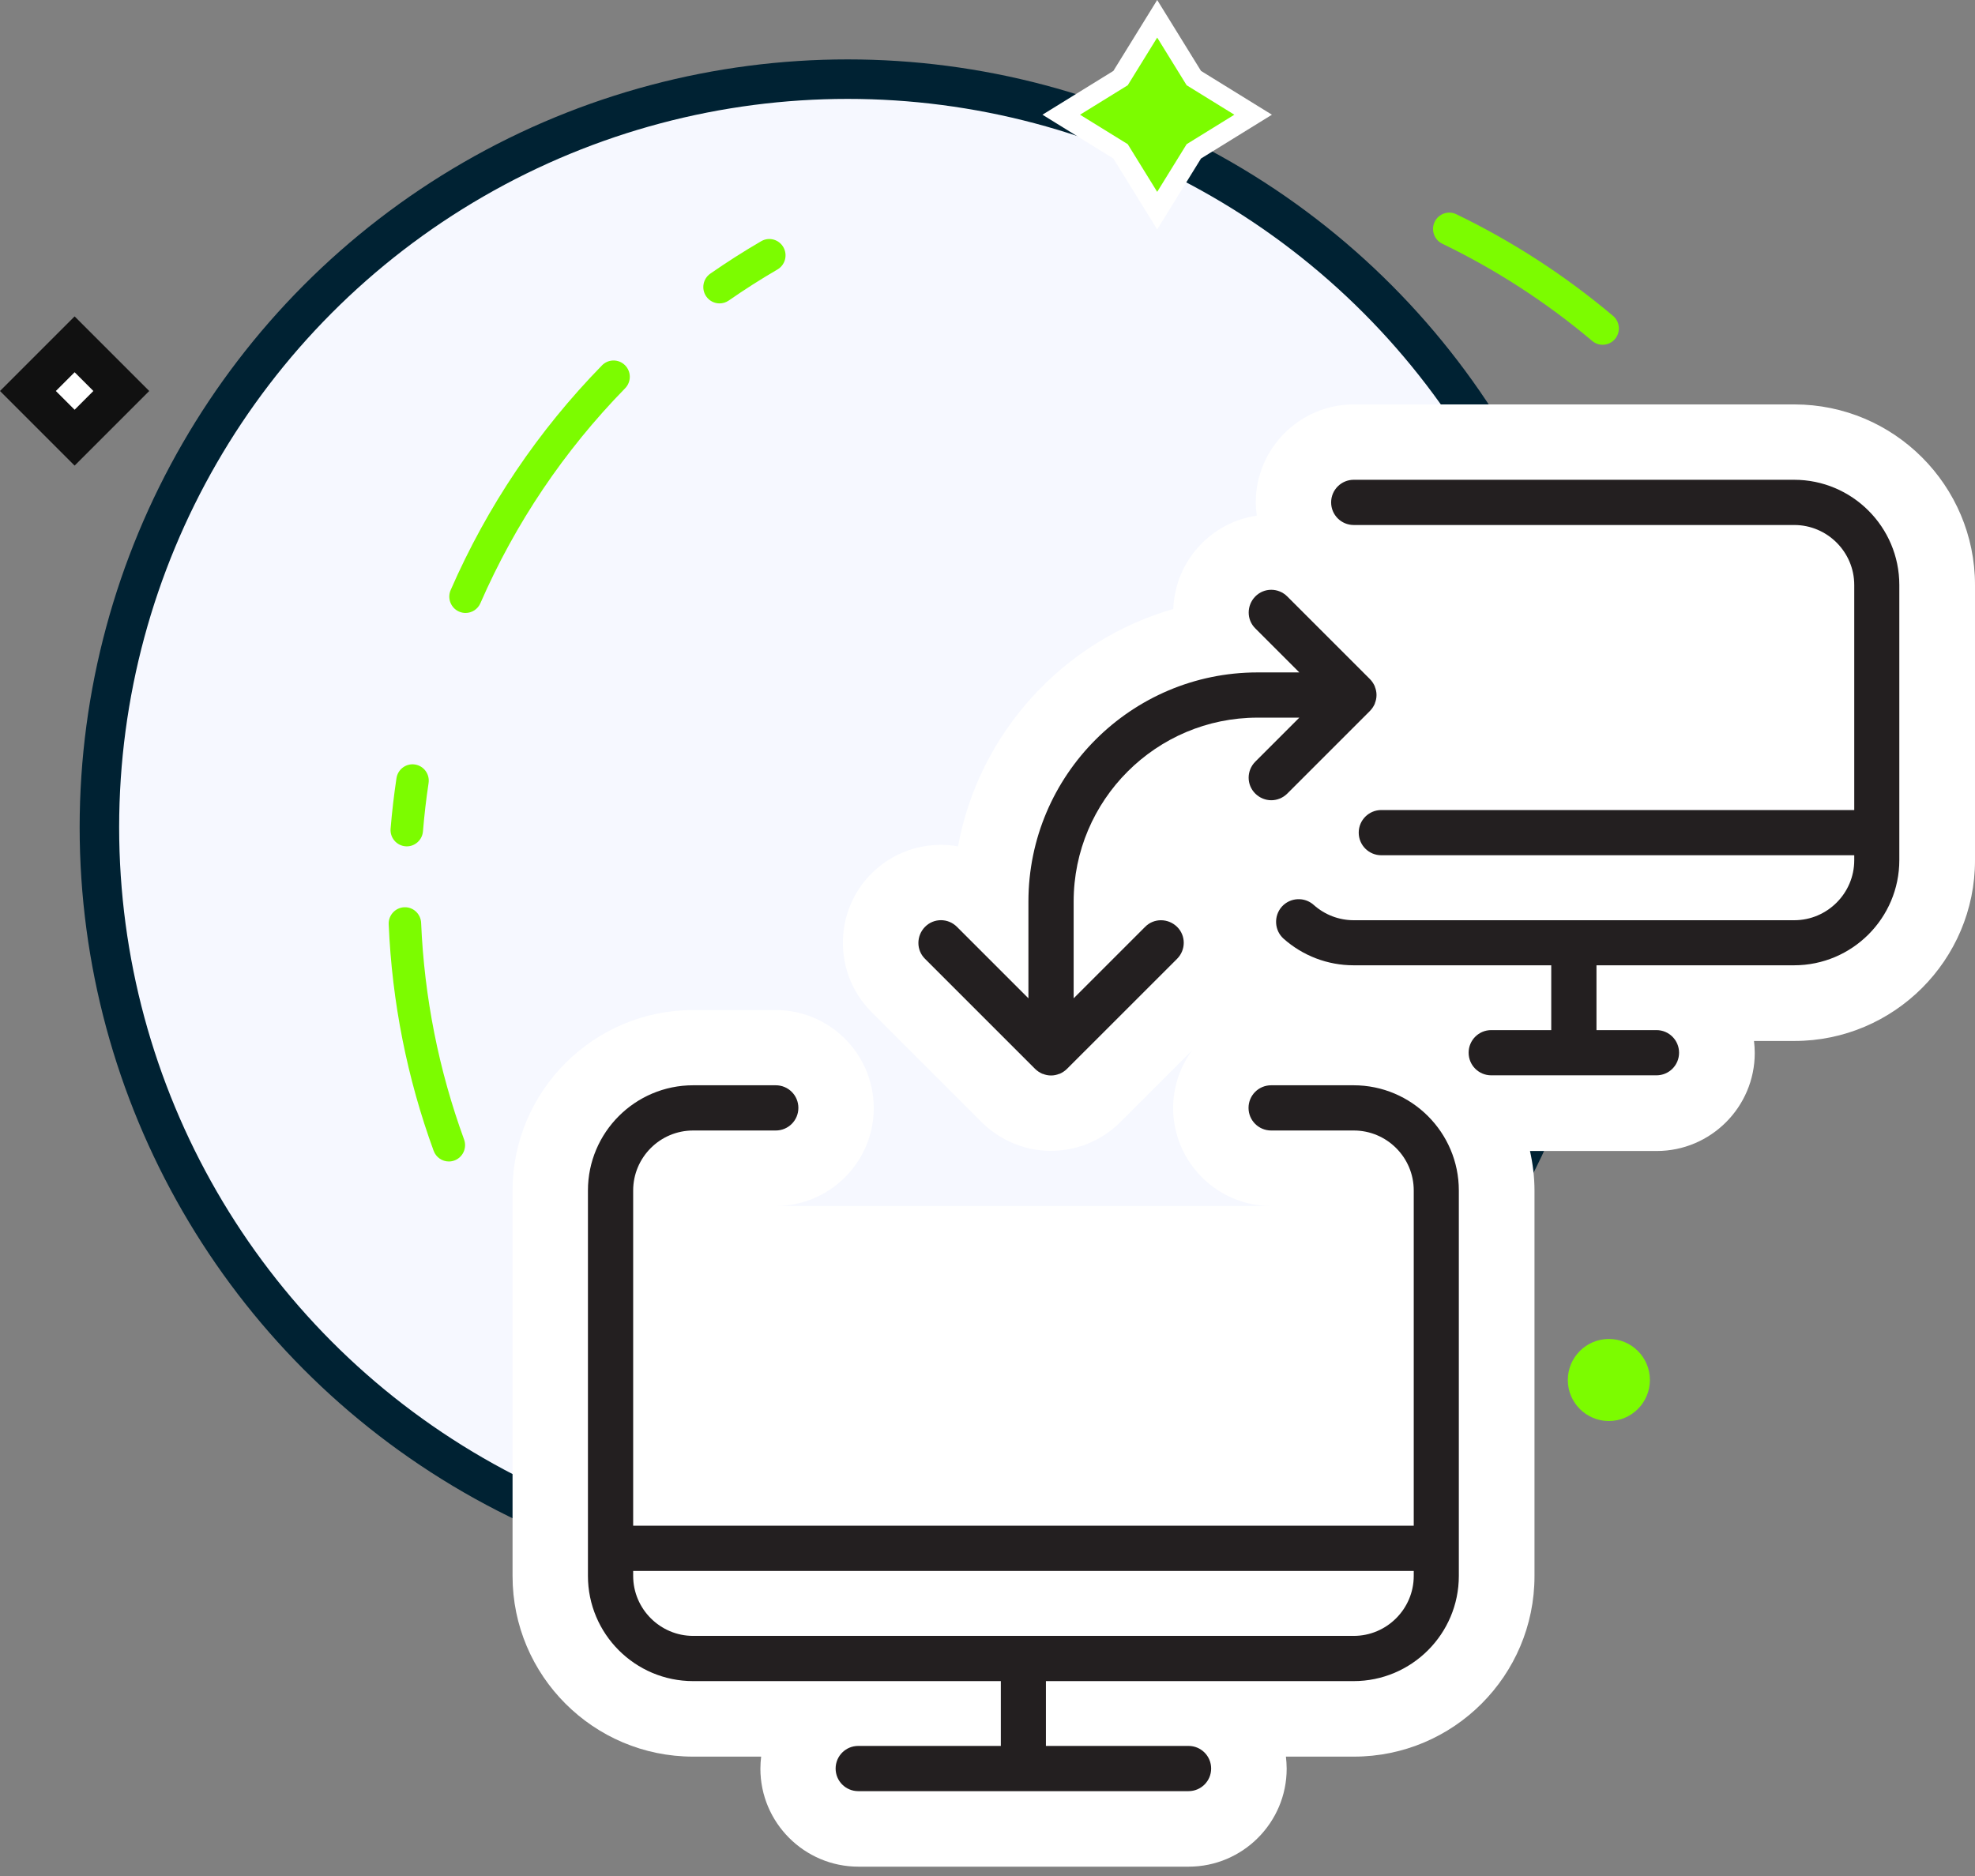 <svg width="100" height="95" viewBox="0 0 100 95" fill="none" xmlns="http://www.w3.org/2000/svg">
<rect x="0" y="0" width="100" height="95" fill="#808080" stroke="none"/>
<circle cx="42.919" cy="41.894" r="37.886" fill="#F6F8FF" stroke="#002233" stroke-width="2"/>
<path d="M90.848 20.48H68.544C65.812 20.48 63.583 22.709 63.583 25.441C63.583 25.67 63.606 25.891 63.636 26.113C62.591 26.265 61.621 26.746 60.858 27.51C59.965 28.403 59.453 29.578 59.408 30.838C53.851 32.441 49.569 37.089 48.508 42.86C48.225 42.806 47.935 42.783 47.638 42.783C46.309 42.783 45.065 43.302 44.127 44.233C42.195 46.165 42.195 49.317 44.127 51.248L49.714 56.836C50.179 57.294 50.721 57.652 51.324 57.904L51.653 58.026L51.706 58.042C52.194 58.202 52.698 58.278 53.21 58.278C53.721 58.278 54.263 58.194 54.744 58.034H54.782L55.103 57.904C55.713 57.652 56.255 57.294 56.721 56.828L60.362 53.187C59.759 54.011 59.4 55.019 59.4 56.111C59.4 58.843 61.629 61.072 64.362 61.072H39.279C42.012 61.072 44.241 58.843 44.241 56.111C44.241 53.378 42.012 51.149 39.279 51.149H35.097C30.059 51.149 25.952 55.248 25.952 60.293V79.811C25.952 84.856 30.051 88.955 35.097 88.955H38.539C38.516 89.154 38.501 89.36 38.501 89.566C38.501 92.299 40.73 94.527 43.462 94.527H60.186C62.919 94.527 65.148 92.299 65.148 89.566C65.148 89.36 65.132 89.154 65.11 88.955H68.552C73.597 88.955 77.696 84.856 77.696 79.811V60.293C77.696 59.606 77.612 58.935 77.467 58.286H83.887C86.619 58.286 88.848 56.057 88.848 53.324C88.848 53.118 88.833 52.912 88.81 52.714H90.856C95.894 52.714 100 48.615 100 43.569V29.624C100 24.586 95.901 20.48 90.856 20.48H90.848Z" fill="white"/>
<path d="M52.408 54.126C52.515 54.233 52.645 54.317 52.782 54.378H52.797C52.927 54.431 53.065 54.462 53.217 54.462C53.37 54.462 53.507 54.431 53.637 54.378H53.652C53.79 54.317 53.919 54.233 54.026 54.126L59.599 48.554C60.049 48.103 60.049 47.378 59.599 46.936C59.148 46.493 58.423 46.485 57.98 46.936L54.362 50.554V45.653C54.362 40.524 58.538 36.341 63.675 36.341H65.789L63.56 38.57C63.11 39.02 63.11 39.745 63.56 40.188C63.781 40.409 64.079 40.524 64.369 40.524C64.659 40.524 64.957 40.409 65.178 40.188L69.361 36.005C69.468 35.898 69.552 35.769 69.613 35.631V35.616C69.666 35.486 69.697 35.349 69.697 35.196C69.697 35.043 69.666 34.906 69.613 34.776V34.761C69.552 34.624 69.468 34.494 69.361 34.387L65.178 30.204C64.728 29.754 64.003 29.754 63.56 30.204C63.117 30.654 63.11 31.38 63.56 31.822L65.789 34.051H63.675C57.278 34.051 52.072 39.257 52.072 45.653V50.554L48.454 46.936C48.004 46.485 47.279 46.485 46.836 46.936C46.393 47.386 46.386 48.111 46.836 48.554L52.408 54.126Z" fill="#231F20"/>
<path d="M68.544 54.958H64.362C63.728 54.958 63.217 55.469 63.217 56.103C63.217 56.736 63.728 57.248 64.362 57.248H68.544C70.216 57.248 71.582 58.606 71.582 60.286V77.262H32.059V60.286C32.059 58.614 33.417 57.248 35.096 57.248H39.279C39.913 57.248 40.424 56.736 40.424 56.103C40.424 55.469 39.913 54.958 39.279 54.958H35.096C32.158 54.958 29.769 57.347 29.769 60.286V79.803C29.769 82.742 32.158 85.131 35.096 85.131H50.675V88.413H43.455C42.821 88.413 42.31 88.925 42.31 89.558C42.31 90.192 42.821 90.703 43.455 90.703H60.179C60.812 90.703 61.324 90.192 61.324 89.558C61.324 88.925 60.812 88.413 60.179 88.413H52.958V85.131H68.537C71.475 85.131 73.865 82.742 73.865 79.803V60.286C73.865 57.347 71.475 54.958 68.537 54.958H68.544ZM71.582 79.803C71.582 81.475 70.216 82.841 68.544 82.841H35.096C33.425 82.841 32.059 81.475 32.059 79.803V79.552H71.582V79.803Z" fill="#231F20"/>
<path d="M90.848 24.296H68.544C67.911 24.296 67.399 24.808 67.399 25.441C67.399 26.075 67.911 26.586 68.544 26.586H90.848C92.52 26.586 93.886 27.952 93.886 29.624V41.02H69.941C69.308 41.02 68.796 41.532 68.796 42.165C68.796 42.798 69.308 43.31 69.941 43.31H93.886V43.562C93.886 45.233 92.52 46.6 90.848 46.6H68.544C67.796 46.6 67.079 46.325 66.522 45.829C66.048 45.401 65.323 45.447 64.903 45.913C64.484 46.386 64.522 47.111 64.987 47.531C65.964 48.401 67.224 48.882 68.537 48.882H78.544V52.164H75.506C74.872 52.164 74.361 52.676 74.361 53.309C74.361 53.943 74.872 54.454 75.506 54.454H83.871C84.505 54.454 85.016 53.943 85.016 53.309C85.016 52.676 84.505 52.164 83.871 52.164H80.834V48.882H90.84C93.779 48.882 96.168 46.493 96.168 43.554V29.624C96.168 26.685 93.779 24.296 90.84 24.296H90.848Z" fill="#231F20"/>
<path d="M81.462 67.805C82.609 67.805 83.539 68.734 83.539 69.882C83.539 71.029 82.609 71.96 81.462 71.96C80.314 71.96 79.383 71.029 79.383 69.882C79.384 68.734 80.314 67.805 81.462 67.805ZM20.468 45.943C20.921 45.922 21.303 46.278 21.323 46.734C21.483 50.499 22.215 54.19 23.498 57.704C23.654 58.133 23.436 58.608 23.011 58.766C22.917 58.8 22.821 58.817 22.727 58.817C22.393 58.817 22.078 58.61 21.956 58.275C20.614 54.6 19.848 50.741 19.681 46.805C19.662 46.348 20.014 45.963 20.468 45.943ZM21.011 38.714C21.459 38.782 21.768 39.204 21.7 39.655C21.578 40.463 21.483 41.286 21.416 42.1C21.38 42.532 21.02 42.859 20.597 42.859C20.575 42.859 20.551 42.858 20.528 42.856C20.076 42.818 19.74 42.419 19.777 41.964C19.847 41.112 19.948 40.252 20.075 39.407C20.143 38.956 20.562 38.645 21.011 38.714ZM30.481 18.502C30.799 18.176 31.32 18.172 31.643 18.492C31.967 18.812 31.971 19.335 31.653 19.661C28.557 22.831 26.092 26.493 24.324 30.545C24.189 30.855 23.887 31.04 23.571 31.04C23.461 31.04 23.348 31.017 23.241 30.97C22.825 30.786 22.637 30.297 22.819 29.879C24.668 25.643 27.245 21.815 30.481 18.502ZM72.639 11.237C72.835 10.825 73.327 10.651 73.736 10.848C76.579 12.22 79.25 13.953 81.674 15.997C82.022 16.291 82.068 16.813 81.776 17.163C81.614 17.358 81.38 17.459 81.145 17.459C80.959 17.459 80.772 17.395 80.618 17.265C78.299 15.31 75.745 13.653 73.026 12.341C72.617 12.143 72.444 11.649 72.639 11.237ZM38.541 12.215C38.934 11.986 39.436 12.121 39.664 12.517C39.891 12.912 39.757 13.419 39.364 13.647C38.527 14.135 37.697 14.663 36.9 15.218C36.758 15.317 36.594 15.364 36.433 15.364C36.173 15.364 35.916 15.24 35.757 15.008C35.498 14.632 35.592 14.116 35.966 13.856C36.799 13.277 37.665 12.724 38.541 12.215Z" fill="#7CFC00"/>
<path fill-rule="evenodd" clip-rule="evenodd" d="M60.447 7.664L58.592 10.667L56.737 7.664L53.734 5.809L56.737 3.954L58.592 0.951L60.447 3.954L63.45 5.809L60.447 7.664Z" fill="#7CFC00" stroke="white"/>
<path d="M3.778 17.436L6.142 19.8L3.778 22.164L1.414 19.8L3.778 17.436Z" fill="white" stroke="#111111" stroke-width="2"/>
</svg>
